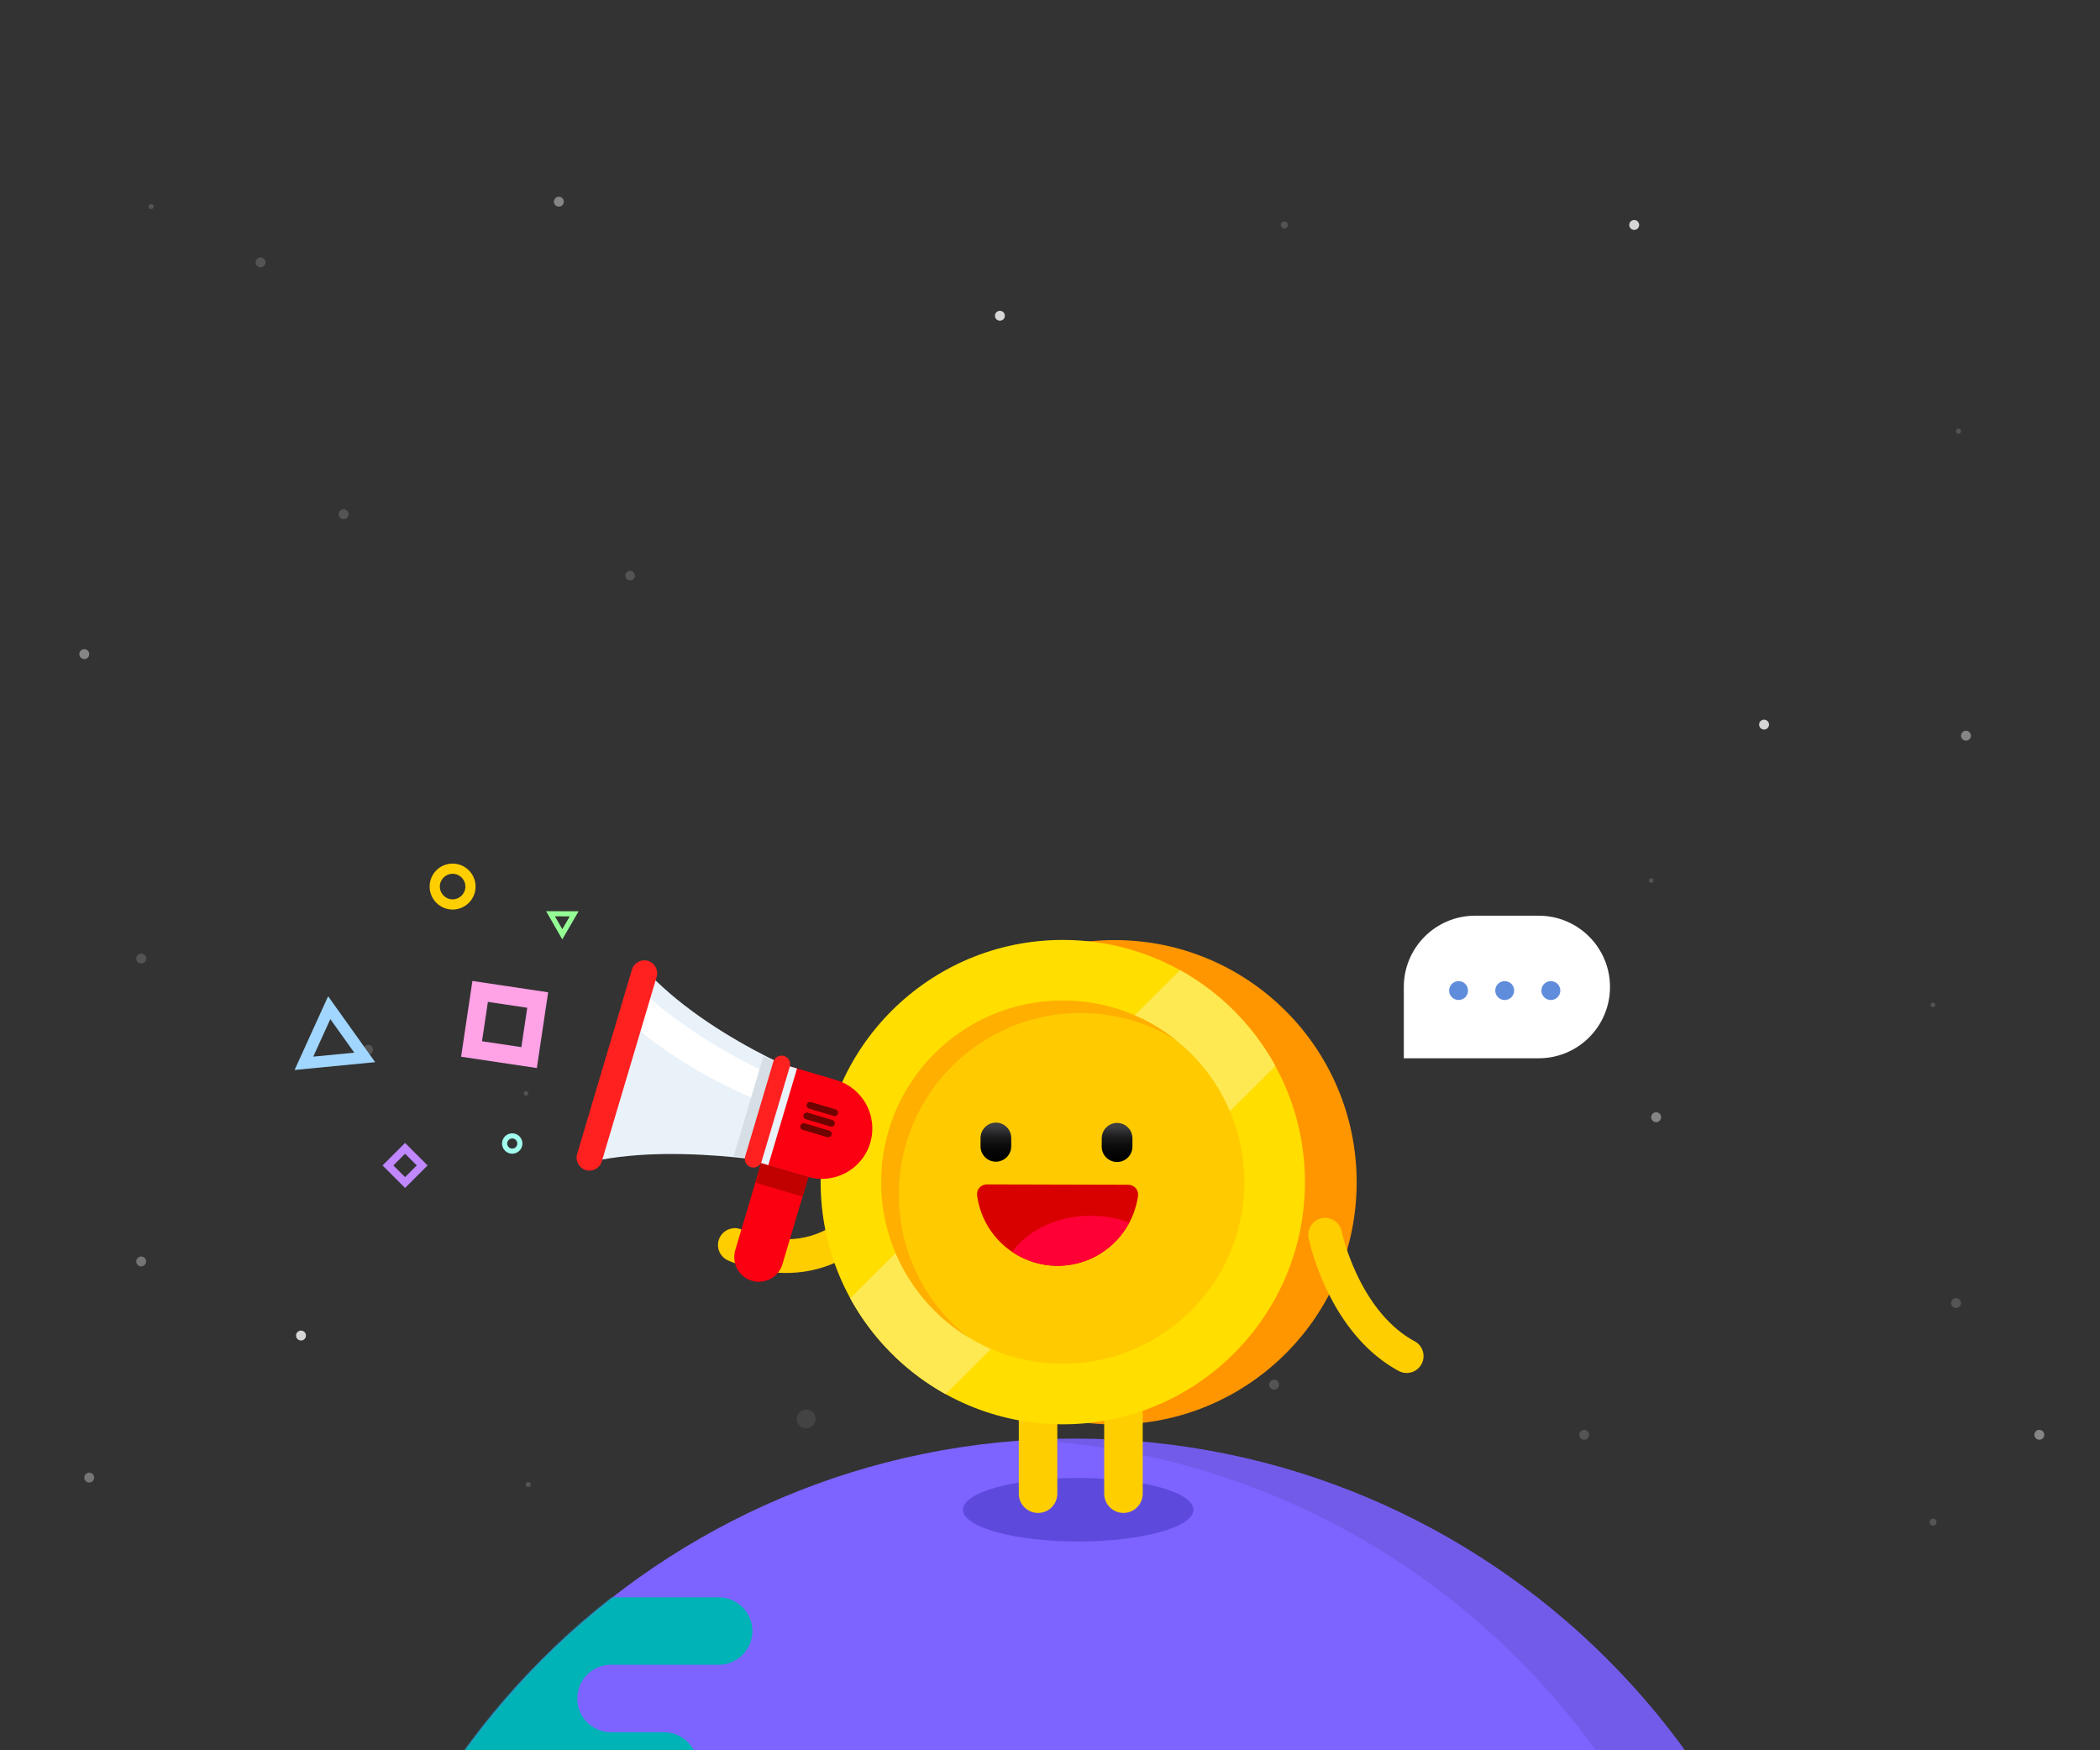 <svg width="1440" height="1200" viewBox="0 0 1440 1200" fill="none" xmlns="http://www.w3.org/2000/svg"><rect x="0" y="0" width="1440" height="1200" fill="#333333" stroke="none"/><g clip-path="url(#clip0_6015_5064)"><g opacity=".8" fill="#fff"><path opacity=".5" d="M57.792 451.878a3.39 3.39 0 100-6.78 3.39 3.39 0 000 6.78zm1290.318 55.908c1.87 0 3.39-1.518 3.39-3.39s-1.52-3.39-3.39-3.39a3.392 3.392 0 00-3.39 3.39c0 1.872 1.52 3.39 3.39 3.39z"/><path d="M685.65 219.882a3.39 3.39 0 100-6.78 3.39 3.39 0 000 6.78zM206.406 919.056a3.39 3.39 0 100-6.78 3.39 3.39 0 000 6.78zM1120.6 157.632c1.87 0 3.39-1.518 3.39-3.39s-1.52-3.39-3.39-3.39a3.385 3.385 0 00-3.39 3.39c0 1.872 1.51 3.39 3.39 3.39zm89.05 342.552c1.87 0 3.39-1.518 3.39-3.39s-1.52-3.39-3.39-3.39a3.392 3.392 0 00-3.39 3.39c0 1.872 1.52 3.39 3.39 3.39z"/><path opacity=".5" d="M383.232 141.654a3.39 3.39 0 100-6.78 3.39 3.39 0 000 6.78zm752.428 627.702c1.87 0 3.39-1.518 3.39-3.39s-1.52-3.39-3.39-3.39a3.392 3.392 0 00-3.39 3.39c0 1.872 1.52 3.39 3.39 3.39z"/><path opacity=".4" d="M96.828 868.242a3.39 3.39 0 100-6.78 3.39 3.39 0 000 6.78z"/><path opacity=".5" d="M1398.4 987.102c1.87 0 3.39-1.518 3.39-3.39s-1.52-3.39-3.39-3.39a3.392 3.392 0 00-3.39 3.39c0 1.872 1.52 3.39 3.39 3.39z"/><path opacity=".2" d="M252.39 723.096a3.39 3.39 0 100-6.78 3.39 3.39 0 000 6.78zm1088.93 173.67c1.88 0 3.39-1.518 3.39-3.39s-1.51-3.39-3.39-3.39a3.392 3.392 0 00-3.39 3.39c0 1.872 1.52 3.39 3.39 3.39zm-255.03 90.336c1.88 0 3.39-1.518 3.39-3.39s-1.51-3.39-3.39-3.39a3.392 3.392 0 00-3.39 3.39c0 1.872 1.52 3.39 3.39 3.39zM235.62 355.938a3.39 3.39 0 100-6.78 3.39 3.39 0 000 6.78zm196.392 41.994a3.264 3.264 0 100-6.527 3.264 3.264 0 000 6.527zM96.828 660.564a3.39 3.39 0 100-6.78 3.39 3.39 0 000 6.78zm6.78-517.212a1.698 1.698 0 100-3.395 1.698 1.698 0 000 3.395zm257.058 607.794a1.548 1.548 0 100-3.096 1.548 1.548 0 000 3.096zm964.834-60.66c.85 0 1.54-.693 1.54-1.548a1.544 1.544 0 10-3.09 0c0 .855.69 1.548 1.55 1.548zm-193.23-85.23c.86 0 1.55-.693 1.55-1.548 0-.855-.69-1.548-1.55-1.548-.85 0-1.55.693-1.55 1.548 0 .855.7 1.548 1.55 1.548zM362.214 1019.54a1.696 1.696 0 100-3.39 1.696 1.696 0 100 3.39zm980.806-722.234a1.698 1.698 0 100-3.396 1.698 1.698 0 100 3.396zM178.698 183.276a3.39 3.39 0 100-6.78 3.39 3.39 0 000 6.78zm816.576 912.664c1.326 0 2.4-1.07 2.4-2.4 0-1.32-1.074-2.4-2.4-2.4-1.325 0-2.4 1.08-2.4 2.4 0 1.33 1.075 2.4 2.4 2.4zm-114.63-939.298a2.4 2.4 0 10.001-4.799 2.4 2.4 0 00-.001 4.799zM1325.5 1046.03c1.32 0 2.4-1.08 2.4-2.4a2.4 2.4 0 10-2.4 2.4z"/><path opacity=".4" d="M61.182 1016.44c1.872 0 3.39-1.52 3.39-3.39s-1.518-3.39-3.39-3.39a3.391 3.391 0 00-3.39 3.39c0 1.87 1.518 3.39 3.39 3.39z"/><path opacity=".2" d="M873.672 952.716a3.39 3.39 0 100-6.78 3.39 3.39 0 000 6.78z"/><path opacity=".1" d="M552.816 979.296a6.45 6.45 0 100-12.9 6.45 6.45 0 000 12.9z"/></g><mask id="a" style="mask-type:luminance" maskUnits="userSpaceOnUse" x="0" y="270" width="1440" height="1200"><path d="M1440 270H0v1200h1440V270z" fill="#fff"/></mask><g mask="url(#a)"><path d="M737.04 2019c285.17 0 516.34-231.17 516.34-516.34 0-285.17-231.17-516.344-516.34-516.344-285.168 0-516.342 231.174-516.342 516.344 0 285.17 231.174 516.34 516.342 516.34z" fill="#7D63FF"/><mask id="b" style="mask-type:luminance" maskUnits="userSpaceOnUse" x="220" y="986" width="1034" height="1033"><path d="M737.04 2019c285.17 0 516.34-231.17 516.34-516.34 0-285.17-231.17-516.344-516.34-516.344-285.168 0-516.342 231.174-516.342 516.344 0 285.17 231.174 516.34 516.342 516.34z" fill="#fff"/></mask><g mask="url(#b)"><path d="M341.724 1372.45c-12.768 0-23.118-10.35-23.118-23.12 0-12.77 10.35-23.12 23.118-23.12h199.308c11.682-1.16 20.802-11.02 20.802-23 0-12.77-10.35-23.12-23.118-23.12h-95.082c-12.768 0-23.118-10.35-23.118-23.12 0-12.77 10.35-23.12 23.118-23.12h11.634c12.768 0 23.118-10.35 23.118-23.12 0-12.76-10.35-23.11-23.118-23.11h-36.312c-12.768 0-23.118-10.35-23.118-23.12 0-12.77 10.35-23.12 23.118-23.12h73.866c12.768 0 23.118-10.35 23.118-23.12 0-12.77-10.35-23.12-23.118-23.12H54.888c-12.768 0-23.118 10.35-23.118 23.12 0 12.77 10.35 23.12 23.118 23.12h104.748c12.768 0 23.118 10.35 23.118 23.12 0 12.77-10.35 23.12-23.118 23.12H-81.552c-12.768 0-23.118 10.35-23.118 23.11 0 12.77 10.35 23.12 23.118 23.12H309.78c12.768 0 23.118 10.35 23.118 23.12 0 12.77-10.35 23.12-23.118 23.12h-201.6c-12.768 0-23.118 10.35-23.118 23.12 0 11.98 9.12 21.84 20.802 23h21.774c12.768 0 23.118 10.35 23.118 23.12 0 12.77-10.35 23.12-23.118 23.12H52.572c.762.07 1.536.11 2.316.11-12.768 0-23.118 10.35-23.118 23.12 0 12.77 10.35 23.12 23.118 23.12h297c12.768 0 23.118-10.35 23.118-23.12 0-12.77-10.35-23.12-23.118-23.12l-10.164-.11z" fill="#00B3B7"/></g><path opacity=".4" d="M737.04 986.316c-10.26 0-20.454.312-30.564.9 270.936 15.814 485.774 240.544 485.774 515.444s-214.832 499.62-485.774 515.44c10.116.59 20.304.9 30.564.9 285.17 0 516.34-231.17 516.34-516.34 0-285.17-231.17-516.344-516.34-516.344z" fill="#000" fill-opacity=".21"/></g><path d="M310.356 623.587c-8.69 0-15.755-7.07-15.755-15.755s7.07-15.755 15.755-15.755 15.755 7.07 15.755 15.755-7.065 15.755-15.755 15.755zm0-24.52c-4.835 0-8.765 3.93-8.765 8.765 0 4.835 3.93 8.765 8.765 8.765 4.835 0 8.765-3.93 8.765-8.765 0-4.835-3.93-8.765-8.765-8.765z" fill="#FFCE00"/><path d="M351.247 790.969a6.974 6.974 0 01-6.965-6.965 6.974 6.974 0 016.965-6.965 6.974 6.974 0 016.965 6.965 6.974 6.974 0 01-6.965 6.965zm0-10.435a3.472 3.472 0 00-3.47 3.47 3.472 3.472 0 003.47 3.47 3.472 3.472 0 003.47-3.47 3.478 3.478 0 00-3.47-3.47z" fill="#A2FFEE"/><path d="M277.756 814.459l-15.435-15.435 15.435-15.435 15.435 15.435-15.435 15.435zm-8.02-15.435l8.02 8.02 8.02-8.02-8.02-8.02-8.02 8.02z" fill="#C087FF"/><path d="M368.117 732.254l-51.941-7.76 7.76-51.936 51.936 7.76-7.755 51.936zm-37.596-18.371l26.986 4.03 4.03-26.985-26.986-4.03-4.03 26.985z" fill="#FFA2E6"/><path d="M202 733.579l22.99-50.531 32.266 45.175L202 733.579zm24.51-34.871l-11.705 25.725 28.13-2.725-16.425-23z" fill="#A0D6FF"/><path d="M385.567 644.047l-11.09-19.325 22.28.06-11.19 19.265zm-5.045-15.815l5.06 8.82 5.105-8.79-10.165-.03z" fill="#95FF95"/><path opacity=".4" d="M739.341 1056.86c43.634 0 79.006-9.76 79.006-21.79 0-12.04-35.372-21.79-79.006-21.79s-79.006 9.75-79.006 21.79c0 12.03 35.372 21.79 79.006 21.79z" fill="#2D26A8"/><path d="M764.236 976.611c91.705 0 166.047-74.341 166.047-166.047 0-91.705-74.342-166.046-166.047-166.046s-166.047 74.341-166.047 166.046c0 91.706 74.342 166.047 166.047 166.047z" fill="#FF9600"/><path d="M770.371 1037.28c-7.29 0-13.205-5.91-13.205-13.2v-79.769c0-7.29 5.91-13.205 13.205-13.205s13.205 5.91 13.205 13.205v79.769c0 7.29-5.915 13.2-13.205 13.2zm-58.561 0c-7.29 0-13.205-5.91-13.205-13.2v-79.769c0-7.29 5.91-13.205 13.205-13.205s13.206 5.91 13.206 13.205v79.769c0 7.29-5.911 13.2-13.206 13.2zM494.183 847.31c3.06-4.725 9.085-6.565 14.255-4.335 5.66 2.445 13.725 5.205 22.991 6.245 22.87 2.58 42.725-6.275 59.015-26.315 4.06-4.996 11.565-5.956 16.525-1.851 4.865 4.031 5.6 11.236 1.615 16.161-24.73 30.595-53.16 36.585-74.515 35.405-2.16-.12-4.25-.31-6.255-.56-11.446-1.415-21.331-4.77-28.476-7.85-6.585-2.835-9.05-10.89-5.155-16.9z" fill="#FFCE00"/><path d="M728.776 976.521c91.705 0 166.047-74.342 166.047-166.047s-74.342-166.047-166.047-166.047-166.047 74.342-166.047 166.047 74.342 166.047 166.047 166.047z" fill="#FFDE00"/><path d="M583.024 890.07a166.796 166.796 0 0065.391 65.736l226.112-224.927a166.793 166.793 0 00-65.39-65.736L583.024 890.07z" fill="#FFE952"/><path d="M728.776 934.986c68.765 0 124.511-55.746 124.511-124.512 0-68.765-55.746-124.511-124.511-124.511-68.766 0-124.512 55.746-124.512 124.511 0 68.766 55.746 124.512 124.512 124.512z" fill="#FFCB00"/><path d="M773.751 812.279c4.025.01 7.17 3.585 6.62 7.57-3.76 27.176-27.115 48.066-55.31 47.991-28.196-.075-51.441-21.085-55.056-48.281-.53-3.99 2.635-7.545 6.66-7.535l97.086.255z" fill="#D90000"/><path d="M725.061 867.84c21.38.055 39.95-11.955 49.33-29.605-7.98-2.985-16.84-4.705-26.215-4.73-23.06-.06-43.186 9.91-54.096 24.77 8.855 5.985 19.491 9.535 30.981 9.565z" fill="#FF0036"/><path d="M682.86 796.454c-5.815-.015-10.515-4.74-10.5-10.555l.015-5.725c.015-5.815 4.74-10.515 10.555-10.5 5.815.015 10.515 4.74 10.5 10.555l-.015 5.725c-.01 5.815-4.74 10.515-10.555 10.5z" fill="url(#paint0_linear_6015_5064)"/><path d="M765.966 796.674c-5.815-.015-10.515-4.74-10.5-10.555l.015-5.725c.015-5.815 4.74-10.515 10.555-10.5 5.815.015 10.515 4.74 10.5 10.555l-.015 5.725c-.015 5.815-4.74 10.515-10.555 10.5z" fill="url(#paint1_linear_6015_5064)"/><path d="M964.573 941.311c-1.86 0-3.745-.45-5.495-1.395-47.965-25.986-61.18-88.426-61.72-91.071-1.275-6.25 2.76-12.355 9.015-13.625 6.25-1.275 12.345 2.755 13.625 9 .185.875 11.825 54.65 50.09 75.386 5.61 3.04 7.695 10.05 4.655 15.66a11.566 11.566 0 01-10.17 6.045z" fill="#FFCE00"/><path opacity=".8" d="M616.369 818.694c.18-68.765 56.071-124.361 124.837-124.181 23.95.065 46.3 6.89 65.256 18.66-21.211-16.96-48.091-27.135-77.361-27.21-68.766-.18-124.657 55.416-124.837 124.181-.12 44.816 23.461 84.156 58.926 106.176-28.62-22.885-46.926-58.13-46.821-97.626z" fill="#FFA800"/><path d="M515.553 878.09c-8.94-2.655-14.03-12.055-11.375-20.995l17.755-59.751 32.371 9.62-17.755 59.751c-2.655 8.935-12.056 14.03-20.996 11.375z" fill="#FA0010"/><path d="M554.301 806.995l-32.372-9.621-3.984 13.406 32.372 9.621 3.984-13.406z" fill="#C10000"/><path d="M445.118 667.748l-19.086 64.221-19.085 64.22c62.281-13.55 148.007 4.725 148.007 4.725l8.365-28.15 8.365-28.15s-78.651-27.411-126.566-76.866z" fill="#E9F1F9"/><path d="M566.444 762.239l2.72-9.675c-.78-.215-68.751-19.69-127.901-71.871l-6.751 22.72c57.391 47.591 117.177 62.421 128.397 65.756.65.195 1.095.32 1.355.395l2.18-7.325z" fill="#fff"/><path d="M513.433 757.939l-10.275 34.575c29.781 3.53 51.796 8.4 51.796 8.4l8.365-28.15 8.365-28.15s-21.08-7.24-48.221-20.441l-10.03 33.766z" fill="#D5DFE5"/><path d="M401.692 802.209c-4.675-1.39-7.34-6.305-5.95-10.98l37.596-126.516c1.39-4.675 6.305-7.34 10.98-5.95 4.675 1.39 7.34 6.305 5.95 10.98l-37.596 126.516c-1.39 4.675-6.305 7.34-10.98 5.95z" fill="#FF2020"/><path d="M553.764 806.804l-34.171-10.155 19.695-66.27 34.171 10.155c18.3 5.44 28.725 24.68 23.29 42.985-5.44 18.295-24.685 28.725-42.985 23.285z" fill="#FA0010"/><path d="M571.644 765.069l-16.88-5.015a2.328 2.328 0 01-1.57-2.9 2.328 2.328 0 012.9-1.57l16.88 5.015a2.328 2.328 0 011.57 2.9 2.33 2.33 0 01-2.9 1.57zm-2.165 7.285l-16.88-5.015a2.328 2.328 0 01-1.57-2.9 2.328 2.328 0 012.9-1.57l16.88 5.015a2.328 2.328 0 011.57 2.9 2.334 2.334 0 01-2.9 1.57zm-2.165 7.28l-16.88-5.015a2.328 2.328 0 01-1.57-2.9 2.328 2.328 0 012.9-1.57l16.88 5.015a2.328 2.328 0 011.57 2.9 2.328 2.328 0 01-2.9 1.57z" fill="#6F0300"/><path d="M546.542 732.562l-7.252-2.156-19.697 66.274 7.252 2.155 19.697-66.273z" fill="#E9F1F9"/><path d="M514.934 800.229a5.884 5.884 0 01-3.966-7.32l19.301-64.951a5.885 5.885 0 017.32-3.965 5.885 5.885 0 013.965 7.32l-19.3 64.951a5.889 5.889 0 01-7.32 3.965z" fill="#FF2020"/><path d="M1055.13 725.553h-92.517v-48.87c0-26.99 21.881-48.871 48.867-48.871h43.65c26.99 0 48.87 21.881 48.87 48.871 0 26.99-21.88 48.87-48.87 48.87z" fill="#fff"/><path d="M1000.17 685.598a6.46 6.46 0 006.46-6.465 6.46 6.46 0 00-6.46-6.465 6.465 6.465 0 100 12.93zm31.64 0a6.46 6.46 0 006.46-6.465 6.46 6.46 0 00-6.46-6.465 6.47 6.47 0 00-6.47 6.465 6.47 6.47 0 006.47 6.465zm31.64 0a6.46 6.46 0 006.46-6.465 6.46 6.46 0 00-6.46-6.465 6.47 6.47 0 00-6.47 6.465 6.47 6.47 0 006.47 6.465z" fill="#608DDB"/></g><defs><linearGradient id="paint0_linear_6015_5064" x1="682.924" y1="772.642" x2="682.851" y2="800.215" gradientUnits="userSpaceOnUse"><stop stop-color="#3D3C3E"/><stop offset=".079" stop-color="#313032"/><stop offset=".26" stop-color="#1B1B1C"/><stop offset=".458" stop-color="#0C0C0C"/><stop offset=".684" stop-color="#030303"/><stop offset="1"/></linearGradient><linearGradient id="paint1_linear_6015_5064" x1="766.028" y1="772.861" x2="765.955" y2="800.434" gradientUnits="userSpaceOnUse"><stop stop-color="#3D3C3E"/><stop offset=".079" stop-color="#313032"/><stop offset=".26" stop-color="#1B1B1C"/><stop offset=".458" stop-color="#0C0C0C"/><stop offset=".684" stop-color="#030303"/><stop offset="1"/></linearGradient><clipPath id="clip0_6015_5064"><path fill="#fff" d="M0 0h1440v1200H0z"/></clipPath></defs></svg>